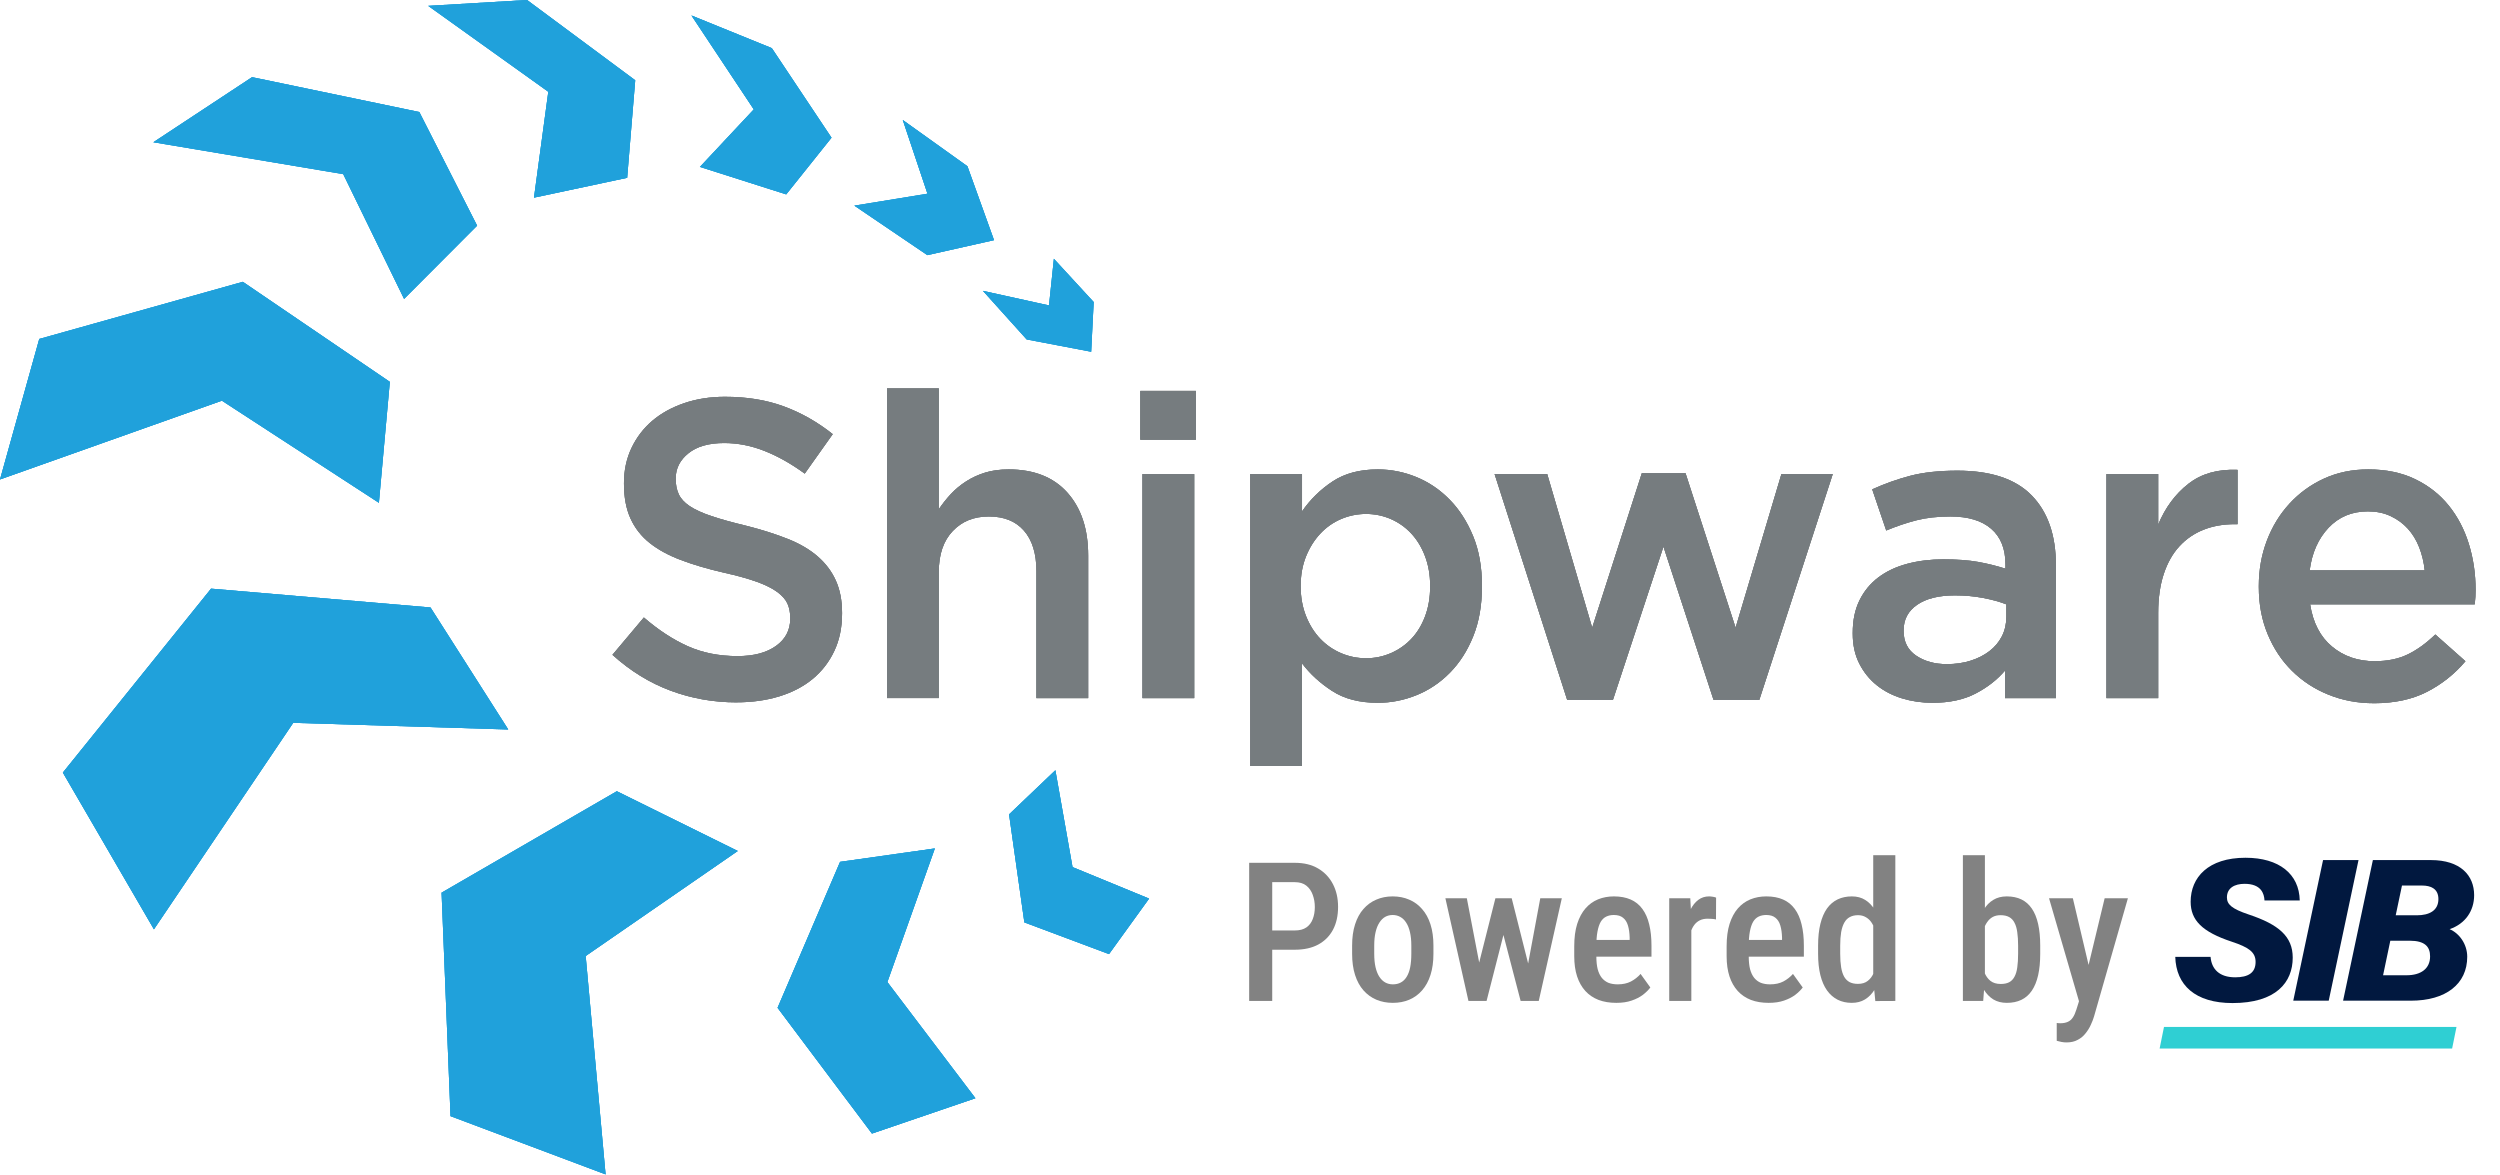 <?xml version="1.0" encoding="UTF-8"?> <svg xmlns="http://www.w3.org/2000/svg" width="819" height="385" viewBox="0 0 819 385" fill="none"><path d="M172.661 0L140.281 1.92L179.621 30.06L174.931 64.75L205.461 58.25L208.101 26.3L172.661 0Z" fill="#20A1DB"></path><path d="M82.578 25.28L50.238 46.6L112.448 57.05L132.378 97.92L156.298 73.92L137.368 36.7L82.578 25.28Z" fill="#20A1DB"></path><path d="M12.86 111.04L0 157.07L72.69 131.26L124.13 164.72L127.71 125.1L79.55 92.32L12.86 111.04Z" fill="#20A1DB"></path><path d="M20.59 253.1L50.43 304.44L96.06 236.8L166.5 238.98L141.03 199.01L69.15 192.84L20.59 253.1Z" fill="#20A1DB"></path><path d="M147.59 365.65L198.39 384.73L191.87 313.18L241.69 278.78L202.07 259.21L144.66 292.44L147.59 365.65Z" fill="#20A1DB"></path><path d="M285.65 371.36L319.55 359.78L290.7 321.72L306.26 277.94L275.21 282.34L254.73 330.16L285.65 371.36Z" fill="#20A1DB"></path><path d="M363.31 312.56L376.44 294.38L351.36 284.06L345.74 252.33L330.57 266.79L335.58 302.18L363.31 312.56Z" fill="#20A1DB"></path><path d="M358.292 98.95L345.252 84.78L343.652 100.06L322.012 95.29L336.342 111.2L357.472 115.23L358.292 98.95Z" fill="#20A1DB"></path><path d="M316.931 54.47L295.751 39.32L303.841 63.46L279.891 67.37L303.801 83.58L325.641 78.67L316.931 54.47Z" fill="#20A1DB"></path><path d="M252.842 15.77L226.512 5.07L246.942 35.84L229.292 54.68L257.562 63.68L272.402 45.11L252.842 15.77Z" fill="#20A1DB"></path><path d="M241.241 230.09C233.731 230.09 226.551 228.81 219.691 226.26C212.831 223.71 206.481 219.8 200.641 214.52L210.931 202.29C215.651 206.37 220.431 209.5 225.251 211.67C230.071 213.85 235.541 214.94 241.651 214.94C246.931 214.94 251.121 213.83 254.231 211.6C257.331 209.38 258.881 206.41 258.881 202.7V202.42C258.881 200.66 258.581 199.11 257.981 197.76C257.381 196.42 256.261 195.14 254.641 193.94C253.011 192.74 250.781 191.63 247.951 190.6C245.121 189.58 241.421 188.56 236.871 187.54C231.671 186.34 227.041 184.97 223.011 183.44C218.971 181.91 215.581 180.06 212.841 177.88C210.101 175.7 208.011 173.04 206.571 169.89C205.131 166.74 204.411 162.94 204.411 158.49V158.21C204.411 154.04 205.241 150.22 206.891 146.74C208.551 143.26 210.821 140.3 213.711 137.84C216.601 135.38 220.091 133.46 224.161 132.07C228.231 130.68 232.671 129.99 237.491 129.99C244.631 129.99 251.051 131.03 256.741 133.12C262.441 135.21 267.791 138.24 272.801 142.22L263.631 155.15C259.181 151.9 254.781 149.43 250.421 147.71C246.061 145.99 241.661 145.14 237.221 145.14C232.211 145.14 228.321 146.25 225.541 148.48C222.761 150.71 221.371 153.44 221.371 156.68V156.96C221.371 158.81 221.691 160.46 222.351 161.89C223.001 163.33 224.181 164.62 225.901 165.78C227.621 166.94 229.991 168.03 233.011 169.05C236.031 170.07 239.861 171.13 244.511 172.25C249.621 173.55 254.151 174.98 258.101 176.56C262.051 178.13 265.321 180.06 267.921 182.33C270.521 184.6 272.501 187.24 273.841 190.25C275.191 193.26 275.861 196.76 275.861 200.75V201.03C275.861 205.57 275.011 209.65 273.311 213.26C271.611 216.87 269.241 219.93 266.211 222.43C263.181 224.93 259.531 226.83 255.281 228.13C251.021 229.43 246.351 230.08 241.251 230.08L241.241 230.09Z" fill="#767C7F"></path><path d="M290.59 127.23H307.55V166.83C308.75 165.05 310.07 163.4 311.5 161.85C312.93 160.31 314.6 158.93 316.49 157.71C318.38 156.49 320.46 155.53 322.73 154.83C325 154.13 327.56 153.78 330.43 153.78C338.74 153.78 345.17 156.33 349.7 161.42C354.23 166.52 356.49 173.38 356.49 181.99V228.7H339.53V187.1C339.53 181.37 338.17 176.95 335.46 173.85C332.75 170.75 328.92 169.2 323.95 169.2C318.98 169.2 315.13 170.8 312.1 173.98C309.07 177.17 307.55 181.63 307.55 187.36V228.69H290.59V127.21V127.23Z" fill="#767C7F"></path><path d="M373.57 128.06H391.78V144.05H373.57V128.06ZM374.27 155.31H391.23V228.71H374.27V155.31Z" fill="#767C7F"></path><path d="M409.58 155.31H426.54V167.54C429.22 163.65 432.55 160.38 436.53 157.74C440.51 155.1 445.45 153.78 451.37 153.78C455.72 153.78 459.92 154.62 463.99 156.28C468.06 157.95 471.69 160.4 474.88 163.65C478.07 166.9 480.63 170.88 482.58 175.61C484.53 180.34 485.49 185.76 485.49 191.87V192.15C485.49 198.27 484.54 203.69 482.64 208.41C480.74 213.14 478.2 217.12 475.01 220.36C471.82 223.61 468.17 226.06 464.05 227.73C459.94 229.4 455.71 230.23 451.36 230.23C445.35 230.23 440.36 228.93 436.38 226.34C432.4 223.75 429.12 220.73 426.53 217.3V250.94H409.57V155.3L409.58 155.31ZM447.52 215.64C450.39 215.64 453.1 215.08 455.65 213.97C458.2 212.86 460.42 211.31 462.32 209.32C464.22 207.33 465.73 204.87 466.84 201.95C467.95 199.03 468.51 195.76 468.51 192.15V191.87C468.51 188.35 467.95 185.13 466.84 182.21C465.73 179.29 464.22 176.81 462.32 174.77C460.42 172.73 458.2 171.16 455.65 170.04C453.1 168.93 450.39 168.37 447.52 168.37C444.65 168.37 441.91 168.93 439.32 170.04C436.73 171.15 434.46 172.75 432.51 174.84C430.56 176.93 429.01 179.41 427.85 182.28C426.69 185.16 426.11 188.35 426.11 191.87V192.15C426.11 195.67 426.69 198.89 427.85 201.81C429.01 204.73 430.56 207.21 432.51 209.25C434.45 211.29 436.73 212.86 439.32 213.97C441.91 215.08 444.65 215.64 447.52 215.64Z" fill="#767C7F"></path><path d="M489.629 155.31H506.869L521.599 205.63L537.859 155.03H552.179L568.579 205.63L583.589 155.31H600.409L576.359 229.26H561.349L544.949 179.08L528.409 229.26H513.399L489.629 155.31Z" fill="#767C7F"></path><path d="M656.849 228.7V219.66C654.349 222.63 651.149 225.13 647.259 227.17C643.369 229.21 638.639 230.23 633.079 230.23C629.559 230.23 626.219 229.74 623.069 228.77C619.919 227.8 617.159 226.36 614.799 224.46C612.439 222.56 610.539 220.2 609.099 217.37C607.659 214.54 606.949 211.28 606.949 207.57V207.29C606.949 203.21 607.689 199.67 609.179 196.66C610.659 193.65 612.719 191.15 615.359 189.15C617.999 187.16 621.149 185.68 624.809 184.7C628.469 183.73 632.429 183.24 636.689 183.24C640.949 183.24 644.909 183.52 648.019 184.08C651.119 184.64 654.109 185.38 656.989 186.3V184.91C656.989 179.81 655.439 175.92 652.329 173.23C649.229 170.54 644.749 169.2 638.919 169.2C634.749 169.2 631.039 169.62 627.799 170.45C624.549 171.29 621.269 172.4 617.929 173.79L613.339 160.31C617.419 158.46 621.589 156.97 625.849 155.86C630.109 154.75 635.249 154.19 641.279 154.19C652.209 154.19 660.319 156.9 665.599 162.32C670.879 167.74 673.519 175.36 673.519 185.19V228.7H656.839H656.849ZM657.269 197.98C655.139 197.14 652.619 196.45 649.689 195.89C646.769 195.33 643.689 195.05 640.449 195.05C635.169 195.05 631.039 196.07 628.079 198.11C625.109 200.15 623.629 202.93 623.629 206.45V206.73C623.629 210.25 624.989 212.94 627.729 214.79C630.469 216.64 633.819 217.57 637.809 217.57C640.589 217.57 643.159 217.2 645.519 216.46C647.879 215.72 649.949 214.68 651.709 213.33C653.469 211.99 654.839 210.37 655.809 208.47C656.779 206.57 657.269 204.46 657.269 202.14V197.97V197.98Z" fill="#767C7F"></path><path d="M690.07 155.31H707.03V171.85C709.35 166.29 712.64 161.84 716.9 158.51C721.16 155.17 726.54 153.65 733.02 153.92V171.72H732.05C728.34 171.72 724.96 172.32 721.9 173.53C718.84 174.73 716.2 176.54 713.98 178.95C711.76 181.36 710.04 184.39 708.84 188.05C707.64 191.71 707.03 195.95 707.03 200.77V228.71H690.07V155.31Z" fill="#767C7F"></path><path d="M777.651 230.37C772.371 230.37 767.431 229.44 762.841 227.59C758.251 225.74 754.271 223.14 750.891 219.8C747.501 216.46 744.841 212.46 742.901 207.78C740.951 203.1 739.98 197.93 739.98 192.28V192C739.98 186.72 740.86 181.76 742.62 177.13C744.38 172.5 746.86 168.44 750.06 164.97C753.26 161.49 757.031 158.76 761.391 156.77C765.741 154.78 770.56 153.78 775.85 153.78C781.69 153.78 786.811 154.85 791.211 156.98C795.611 159.11 799.27 161.98 802.19 165.6C805.11 169.21 807.31 173.41 808.79 178.18C810.27 182.95 811.01 187.98 811.01 193.26C811.01 194 810.99 194.77 810.94 195.55C810.89 196.34 810.82 197.15 810.73 197.98H756.8C757.73 204 760.111 208.61 763.961 211.81C767.801 215.01 772.46 216.61 777.93 216.61C782.1 216.61 785.721 215.87 788.771 214.39C791.831 212.91 794.84 210.73 797.81 207.86L807.68 216.62C804.16 220.79 799.96 224.13 795.1 226.63C790.24 229.13 784.42 230.38 777.66 230.38L777.651 230.37ZM794.331 186.86C794.051 184.17 793.451 181.65 792.521 179.28C791.591 176.92 790.341 174.88 788.771 173.16C787.201 171.45 785.321 170.08 783.141 169.06C780.961 168.04 778.48 167.53 775.701 167.53C770.51 167.53 766.221 169.31 762.841 172.88C759.461 176.45 757.401 181.1 756.651 186.85H794.32L794.331 186.86Z" fill="#767C7F"></path><path d="M172.661 0L140.281 1.92L179.621 30.06L174.931 64.75L205.461 58.25L208.101 26.3L172.661 0Z" fill="#20A1DB"></path><path d="M82.578 25.28L50.238 46.6L112.448 57.05L132.378 97.92L156.298 73.92L137.368 36.7L82.578 25.28Z" fill="#20A1DB"></path><path d="M12.86 111.04L0 157.07L72.69 131.26L124.13 164.72L127.71 125.1L79.55 92.32L12.86 111.04Z" fill="#20A1DB"></path><path d="M20.59 253.1L50.43 304.44L96.06 236.8L166.5 238.98L141.03 199.01L69.15 192.84L20.59 253.1Z" fill="#20A1DB"></path><path d="M147.59 365.65L198.39 384.73L191.87 313.18L241.69 278.78L202.07 259.21L144.66 292.44L147.59 365.65Z" fill="#20A1DB"></path><path d="M285.65 371.36L319.55 359.78L290.7 321.72L306.26 277.94L275.21 282.34L254.73 330.16L285.65 371.36Z" fill="#20A1DB"></path><path d="M363.31 312.56L376.44 294.38L351.36 284.06L345.74 252.33L330.57 266.79L335.58 302.18L363.31 312.56Z" fill="#20A1DB"></path><path d="M358.292 98.95L345.252 84.78L343.652 100.06L322.012 95.29L336.342 111.2L357.472 115.23L358.292 98.95Z" fill="#20A1DB"></path><path d="M316.931 54.47L295.751 39.32L303.841 63.46L279.891 67.37L303.801 83.58L325.641 78.67L316.931 54.47Z" fill="#20A1DB"></path><path d="M252.842 15.77L226.512 5.07L246.942 35.84L229.292 54.68L257.562 63.68L272.402 45.11L252.842 15.77Z" fill="#20A1DB"></path><path d="M241.241 230.09C233.731 230.09 226.551 228.81 219.691 226.26C212.831 223.71 206.481 219.8 200.641 214.52L210.931 202.29C215.651 206.37 220.431 209.5 225.251 211.67C230.071 213.85 235.541 214.94 241.651 214.94C246.931 214.94 251.121 213.83 254.231 211.6C257.331 209.38 258.881 206.41 258.881 202.7V202.42C258.881 200.66 258.581 199.11 257.981 197.76C257.381 196.42 256.261 195.14 254.641 193.94C253.011 192.74 250.781 191.63 247.951 190.6C245.121 189.58 241.421 188.56 236.871 187.54C231.671 186.34 227.041 184.97 223.011 183.44C218.971 181.91 215.581 180.06 212.841 177.88C210.101 175.7 208.011 173.04 206.571 169.89C205.131 166.74 204.411 162.94 204.411 158.49V158.21C204.411 154.04 205.241 150.22 206.891 146.74C208.551 143.26 210.821 140.3 213.711 137.84C216.601 135.38 220.091 133.46 224.161 132.07C228.231 130.68 232.671 129.99 237.491 129.99C244.631 129.99 251.051 131.03 256.741 133.12C262.441 135.21 267.791 138.24 272.801 142.22L263.631 155.15C259.181 151.9 254.781 149.43 250.421 147.71C246.061 145.99 241.661 145.14 237.221 145.14C232.211 145.14 228.321 146.25 225.541 148.48C222.761 150.71 221.371 153.44 221.371 156.68V156.96C221.371 158.81 221.691 160.46 222.351 161.89C223.001 163.33 224.181 164.62 225.901 165.78C227.621 166.94 229.991 168.03 233.011 169.05C236.031 170.07 239.861 171.13 244.511 172.25C249.621 173.55 254.151 174.98 258.101 176.56C262.051 178.13 265.321 180.06 267.921 182.33C270.521 184.6 272.501 187.24 273.841 190.25C275.191 193.26 275.861 196.76 275.861 200.75V201.03C275.861 205.57 275.011 209.65 273.311 213.26C271.611 216.87 269.241 219.93 266.211 222.43C263.181 224.93 259.531 226.83 255.281 228.13C251.021 229.43 246.351 230.08 241.251 230.08L241.241 230.09Z" fill="#767C7F"></path><path d="M290.59 127.23H307.55V166.83C308.75 165.05 310.07 163.4 311.5 161.85C312.93 160.31 314.6 158.93 316.49 157.71C318.38 156.49 320.46 155.53 322.73 154.83C325 154.13 327.56 153.78 330.43 153.78C338.74 153.78 345.17 156.33 349.7 161.42C354.23 166.52 356.49 173.38 356.49 181.99V228.7H339.53V187.1C339.53 181.37 338.17 176.95 335.46 173.85C332.75 170.75 328.92 169.2 323.95 169.2C318.98 169.2 315.13 170.8 312.1 173.98C309.07 177.17 307.55 181.63 307.55 187.36V228.69H290.59V127.21V127.23Z" fill="#767C7F"></path><path d="M373.57 128.06H391.78V144.05H373.57V128.06ZM374.27 155.31H391.23V228.71H374.27V155.31Z" fill="#767C7F"></path><path d="M409.58 155.31H426.54V167.54C429.22 163.65 432.55 160.38 436.53 157.74C440.51 155.1 445.45 153.78 451.37 153.78C455.72 153.78 459.92 154.62 463.99 156.28C468.06 157.95 471.69 160.4 474.88 163.65C478.07 166.9 480.63 170.88 482.58 175.61C484.53 180.34 485.49 185.76 485.49 191.87V192.15C485.49 198.27 484.54 203.69 482.64 208.41C480.74 213.14 478.2 217.12 475.01 220.36C471.82 223.61 468.17 226.06 464.05 227.73C459.94 229.4 455.71 230.23 451.36 230.23C445.35 230.23 440.36 228.93 436.38 226.34C432.4 223.75 429.12 220.73 426.53 217.3V250.94H409.57V155.3L409.58 155.31ZM447.52 215.64C450.39 215.64 453.1 215.08 455.65 213.97C458.2 212.86 460.42 211.31 462.32 209.32C464.22 207.33 465.73 204.87 466.84 201.95C467.95 199.03 468.51 195.76 468.51 192.15V191.87C468.51 188.35 467.95 185.13 466.84 182.21C465.73 179.29 464.22 176.81 462.32 174.77C460.42 172.73 458.2 171.16 455.65 170.04C453.1 168.93 450.39 168.37 447.52 168.37C444.65 168.37 441.91 168.93 439.32 170.04C436.73 171.15 434.46 172.75 432.51 174.84C430.56 176.93 429.01 179.41 427.85 182.28C426.69 185.16 426.11 188.35 426.11 191.87V192.15C426.11 195.67 426.69 198.89 427.85 201.81C429.01 204.73 430.56 207.21 432.51 209.25C434.45 211.29 436.73 212.86 439.32 213.97C441.91 215.08 444.65 215.64 447.52 215.64Z" fill="#767C7F"></path><path d="M489.629 155.31H506.869L521.599 205.63L537.859 155.03H552.179L568.579 205.63L583.589 155.31H600.409L576.359 229.26H561.349L544.949 179.08L528.409 229.26H513.399L489.629 155.31Z" fill="#767C7F"></path><path d="M656.849 228.7V219.66C654.349 222.63 651.149 225.13 647.259 227.17C643.369 229.21 638.639 230.23 633.079 230.23C629.559 230.23 626.219 229.74 623.069 228.77C619.919 227.8 617.159 226.36 614.799 224.46C612.439 222.56 610.539 220.2 609.099 217.37C607.659 214.54 606.949 211.28 606.949 207.57V207.29C606.949 203.21 607.689 199.67 609.179 196.66C610.659 193.65 612.719 191.15 615.359 189.15C617.999 187.16 621.149 185.68 624.809 184.7C628.469 183.73 632.429 183.24 636.689 183.24C640.949 183.24 644.909 183.52 648.019 184.08C651.119 184.64 654.109 185.38 656.989 186.3V184.91C656.989 179.81 655.439 175.92 652.329 173.23C649.229 170.54 644.749 169.2 638.919 169.2C634.749 169.2 631.039 169.62 627.799 170.45C624.549 171.29 621.269 172.4 617.929 173.79L613.339 160.31C617.419 158.46 621.589 156.97 625.849 155.86C630.109 154.75 635.249 154.19 641.279 154.19C652.209 154.19 660.319 156.9 665.599 162.32C670.879 167.74 673.519 175.36 673.519 185.19V228.7H656.839H656.849ZM657.269 197.98C655.139 197.14 652.619 196.45 649.689 195.89C646.769 195.33 643.689 195.05 640.449 195.05C635.169 195.05 631.039 196.07 628.079 198.11C625.109 200.15 623.629 202.93 623.629 206.45V206.73C623.629 210.25 624.989 212.94 627.729 214.79C630.469 216.64 633.819 217.57 637.809 217.57C640.589 217.57 643.159 217.2 645.519 216.46C647.879 215.72 649.949 214.68 651.709 213.33C653.469 211.99 654.839 210.37 655.809 208.47C656.779 206.57 657.269 204.46 657.269 202.14V197.97V197.98Z" fill="#767C7F"></path><path d="M690.07 155.31H707.03V171.85C709.35 166.29 712.64 161.84 716.9 158.51C721.16 155.17 726.54 153.65 733.02 153.92V171.72H732.05C728.34 171.72 724.96 172.32 721.9 173.53C718.84 174.73 716.2 176.54 713.98 178.95C711.76 181.36 710.04 184.39 708.84 188.05C707.64 191.71 707.03 195.95 707.03 200.77V228.71H690.07V155.31Z" fill="#767C7F"></path><path d="M777.651 230.37C772.371 230.37 767.431 229.44 762.841 227.59C758.251 225.74 754.271 223.14 750.891 219.8C747.501 216.46 744.841 212.46 742.901 207.78C740.951 203.1 739.98 197.93 739.98 192.28V192C739.98 186.72 740.86 181.76 742.62 177.13C744.38 172.5 746.86 168.44 750.06 164.97C753.26 161.49 757.031 158.76 761.391 156.77C765.741 154.78 770.56 153.78 775.85 153.78C781.69 153.78 786.811 154.85 791.211 156.98C795.611 159.11 799.27 161.98 802.19 165.6C805.11 169.21 807.31 173.41 808.79 178.18C810.27 182.95 811.01 187.98 811.01 193.26C811.01 194 810.99 194.77 810.94 195.55C810.89 196.34 810.82 197.15 810.73 197.98H756.8C757.73 204 760.111 208.61 763.961 211.81C767.801 215.01 772.46 216.61 777.93 216.61C782.1 216.61 785.721 215.87 788.771 214.39C791.831 212.91 794.84 210.73 797.81 207.86L807.68 216.62C804.16 220.79 799.96 224.13 795.1 226.63C790.24 229.13 784.42 230.38 777.66 230.38L777.651 230.37ZM794.331 186.86C794.051 184.17 793.451 181.65 792.521 179.28C791.591 176.92 790.341 174.88 788.771 173.16C787.201 171.45 785.321 170.08 783.141 169.06C780.961 168.04 778.48 167.53 775.701 167.53C770.51 167.53 766.221 169.31 762.841 172.88C759.461 176.45 757.401 181.1 756.651 186.85H794.32L794.331 186.86Z" fill="#767C7F"></path><path d="M172.661 0L140.281 1.92L179.621 30.06L174.931 64.75L205.461 58.25L208.101 26.3L172.661 0Z" fill="#20A1DB"></path><path d="M82.578 25.28L50.238 46.6L112.448 57.05L132.378 97.92L156.298 73.92L137.368 36.7L82.578 25.28Z" fill="#20A1DB"></path><path d="M12.86 111.04L0 157.07L72.69 131.26L124.13 164.72L127.71 125.1L79.55 92.32L12.86 111.04Z" fill="#20A1DB"></path><path d="M20.59 253.1L50.43 304.44L96.06 236.8L166.5 238.98L141.03 199.01L69.15 192.84L20.59 253.1Z" fill="#20A1DB"></path><path d="M147.59 365.65L198.39 384.73L191.87 313.18L241.69 278.78L202.07 259.21L144.66 292.44L147.59 365.65Z" fill="#20A1DB"></path><path d="M285.65 371.36L319.55 359.78L290.7 321.72L306.26 277.94L275.21 282.34L254.73 330.16L285.65 371.36Z" fill="#20A1DB"></path><path d="M363.31 312.56L376.44 294.38L351.36 284.06L345.74 252.33L330.57 266.79L335.58 302.18L363.31 312.56Z" fill="#20A1DB"></path><path d="M358.292 98.95L345.252 84.78L343.652 100.06L322.012 95.29L336.342 111.2L357.472 115.23L358.292 98.95Z" fill="#20A1DB"></path><path d="M316.931 54.47L295.751 39.32L303.841 63.46L279.891 67.37L303.801 83.58L325.641 78.67L316.931 54.47Z" fill="#20A1DB"></path><path d="M252.842 15.77L226.512 5.07L246.942 35.84L229.292 54.68L257.562 63.68L272.402 45.11L252.842 15.77Z" fill="#20A1DB"></path><path d="M241.241 230.09C233.731 230.09 226.551 228.81 219.691 226.26C212.831 223.71 206.481 219.8 200.641 214.52L210.931 202.29C215.651 206.37 220.431 209.5 225.251 211.67C230.071 213.85 235.541 214.94 241.651 214.94C246.931 214.94 251.121 213.83 254.231 211.6C257.331 209.38 258.881 206.41 258.881 202.7V202.42C258.881 200.66 258.581 199.11 257.981 197.76C257.381 196.42 256.261 195.14 254.641 193.94C253.011 192.74 250.781 191.63 247.951 190.6C245.121 189.58 241.421 188.56 236.871 187.54C231.671 186.34 227.041 184.97 223.011 183.44C218.971 181.91 215.581 180.06 212.841 177.88C210.101 175.7 208.011 173.04 206.571 169.89C205.131 166.74 204.411 162.94 204.411 158.49V158.21C204.411 154.04 205.241 150.22 206.891 146.74C208.551 143.26 210.821 140.3 213.711 137.84C216.601 135.38 220.091 133.46 224.161 132.07C228.231 130.68 232.671 129.99 237.491 129.99C244.631 129.99 251.051 131.03 256.741 133.12C262.441 135.21 267.791 138.24 272.801 142.22L263.631 155.15C259.181 151.9 254.781 149.43 250.421 147.71C246.061 145.99 241.661 145.14 237.221 145.14C232.211 145.14 228.321 146.25 225.541 148.48C222.761 150.71 221.371 153.44 221.371 156.68V156.96C221.371 158.81 221.691 160.46 222.351 161.89C223.001 163.33 224.181 164.62 225.901 165.78C227.621 166.94 229.991 168.03 233.011 169.05C236.031 170.07 239.861 171.13 244.511 172.25C249.621 173.55 254.151 174.98 258.101 176.56C262.051 178.13 265.321 180.06 267.921 182.33C270.521 184.6 272.501 187.24 273.841 190.25C275.191 193.26 275.861 196.76 275.861 200.75V201.03C275.861 205.57 275.011 209.65 273.311 213.26C271.611 216.87 269.241 219.93 266.211 222.43C263.181 224.93 259.531 226.83 255.281 228.13C251.021 229.43 246.351 230.08 241.251 230.08L241.241 230.09Z" fill="#767C7F"></path><path d="M290.59 127.23H307.55V166.83C308.75 165.05 310.07 163.4 311.5 161.85C312.93 160.31 314.6 158.93 316.49 157.71C318.38 156.49 320.46 155.53 322.73 154.83C325 154.13 327.56 153.78 330.43 153.78C338.74 153.78 345.17 156.33 349.7 161.42C354.23 166.52 356.49 173.38 356.49 181.99V228.7H339.53V187.1C339.53 181.37 338.17 176.95 335.46 173.85C332.75 170.75 328.92 169.2 323.95 169.2C318.98 169.2 315.13 170.8 312.1 173.98C309.07 177.17 307.55 181.63 307.55 187.36V228.69H290.59V127.21V127.23Z" fill="#767C7F"></path><path d="M373.57 128.06H391.78V144.05H373.57V128.06ZM374.27 155.31H391.23V228.71H374.27V155.31Z" fill="#767C7F"></path><path d="M409.58 155.31H426.54V167.54C429.22 163.65 432.55 160.38 436.53 157.74C440.51 155.1 445.45 153.78 451.37 153.78C455.72 153.78 459.92 154.62 463.99 156.28C468.06 157.95 471.69 160.4 474.88 163.65C478.07 166.9 480.63 170.88 482.58 175.61C484.53 180.34 485.49 185.76 485.49 191.87V192.15C485.49 198.27 484.54 203.69 482.64 208.41C480.74 213.14 478.2 217.12 475.01 220.36C471.82 223.61 468.17 226.06 464.05 227.73C459.94 229.4 455.71 230.23 451.36 230.23C445.35 230.23 440.36 228.93 436.38 226.34C432.4 223.75 429.12 220.73 426.53 217.3V250.94H409.57V155.3L409.58 155.31ZM447.52 215.64C450.39 215.64 453.1 215.08 455.65 213.97C458.2 212.86 460.42 211.31 462.32 209.32C464.22 207.33 465.73 204.87 466.84 201.95C467.95 199.03 468.51 195.76 468.51 192.15V191.87C468.51 188.35 467.95 185.13 466.84 182.21C465.73 179.29 464.22 176.81 462.32 174.77C460.42 172.73 458.2 171.16 455.65 170.04C453.1 168.93 450.39 168.37 447.52 168.37C444.65 168.37 441.91 168.93 439.32 170.04C436.73 171.15 434.46 172.75 432.51 174.84C430.56 176.93 429.01 179.41 427.85 182.28C426.69 185.16 426.11 188.35 426.11 191.87V192.15C426.11 195.67 426.69 198.89 427.85 201.81C429.01 204.73 430.56 207.21 432.51 209.25C434.45 211.29 436.73 212.86 439.32 213.97C441.91 215.08 444.65 215.64 447.52 215.64Z" fill="#767C7F"></path><path d="M489.629 155.31H506.869L521.599 205.63L537.859 155.03H552.179L568.579 205.63L583.589 155.31H600.409L576.359 229.26H561.349L544.949 179.08L528.409 229.26H513.399L489.629 155.31Z" fill="#767C7F"></path><path d="M656.849 228.7V219.66C654.349 222.63 651.149 225.13 647.259 227.17C643.369 229.21 638.639 230.23 633.079 230.23C629.559 230.23 626.219 229.74 623.069 228.77C619.919 227.8 617.159 226.36 614.799 224.46C612.439 222.56 610.539 220.2 609.099 217.37C607.659 214.54 606.949 211.28 606.949 207.57V207.29C606.949 203.21 607.689 199.67 609.179 196.66C610.659 193.65 612.719 191.15 615.359 189.15C617.999 187.16 621.149 185.68 624.809 184.7C628.469 183.73 632.429 183.24 636.689 183.24C640.949 183.24 644.909 183.52 648.019 184.08C651.119 184.64 654.109 185.38 656.989 186.3V184.91C656.989 179.81 655.439 175.92 652.329 173.23C649.229 170.54 644.749 169.2 638.919 169.2C634.749 169.2 631.039 169.62 627.799 170.45C624.549 171.29 621.269 172.4 617.929 173.79L613.339 160.31C617.419 158.46 621.589 156.97 625.849 155.86C630.109 154.75 635.249 154.19 641.279 154.19C652.209 154.19 660.319 156.9 665.599 162.32C670.879 167.74 673.519 175.36 673.519 185.19V228.7H656.839H656.849ZM657.269 197.98C655.139 197.14 652.619 196.45 649.689 195.89C646.769 195.33 643.689 195.05 640.449 195.05C635.169 195.05 631.039 196.07 628.079 198.11C625.109 200.15 623.629 202.93 623.629 206.45V206.73C623.629 210.25 624.989 212.94 627.729 214.79C630.469 216.64 633.819 217.57 637.809 217.57C640.589 217.57 643.159 217.2 645.519 216.46C647.879 215.72 649.949 214.68 651.709 213.33C653.469 211.99 654.839 210.37 655.809 208.47C656.779 206.57 657.269 204.46 657.269 202.14V197.97V197.98Z" fill="#767C7F"></path><path d="M690.07 155.31H707.03V171.85C709.35 166.29 712.64 161.84 716.9 158.51C721.16 155.17 726.54 153.65 733.02 153.92V171.72H732.05C728.34 171.72 724.96 172.32 721.9 173.53C718.84 174.73 716.2 176.54 713.98 178.95C711.76 181.36 710.04 184.39 708.84 188.05C707.64 191.71 707.03 195.95 707.03 200.77V228.71H690.07V155.31Z" fill="#767C7F"></path><path d="M777.651 230.37C772.371 230.37 767.431 229.44 762.841 227.59C758.251 225.74 754.271 223.14 750.891 219.8C747.501 216.46 744.841 212.46 742.901 207.78C740.951 203.1 739.98 197.93 739.98 192.28V192C739.98 186.72 740.86 181.76 742.62 177.13C744.38 172.5 746.86 168.44 750.06 164.97C753.26 161.49 757.031 158.76 761.391 156.77C765.741 154.78 770.56 153.78 775.85 153.78C781.69 153.78 786.811 154.85 791.211 156.98C795.611 159.11 799.27 161.98 802.19 165.6C805.11 169.21 807.31 173.41 808.79 178.18C810.27 182.95 811.01 187.98 811.01 193.26C811.01 194 810.99 194.77 810.94 195.55C810.89 196.34 810.82 197.15 810.73 197.98H756.8C757.73 204 760.111 208.61 763.961 211.81C767.801 215.01 772.46 216.61 777.93 216.61C782.1 216.61 785.721 215.87 788.771 214.39C791.831 212.91 794.84 210.73 797.81 207.86L807.68 216.62C804.16 220.79 799.96 224.13 795.1 226.63C790.24 229.13 784.42 230.38 777.66 230.38L777.651 230.37ZM794.331 186.86C794.051 184.17 793.451 181.65 792.521 179.28C791.591 176.92 790.341 174.88 788.771 173.16C787.201 171.45 785.321 170.08 783.141 169.06C780.961 168.04 778.48 167.53 775.701 167.53C770.51 167.53 766.221 169.31 762.841 172.88C759.461 176.45 757.401 181.1 756.651 186.85H794.32L794.331 186.86Z" fill="#767C7F"></path><path d="M682.271 324.215L689.482 294.281H697.098L686.001 333.012C685.752 333.862 685.4 334.773 684.944 335.747C684.509 336.721 683.939 337.643 683.234 338.514C682.551 339.405 681.691 340.12 680.655 340.659C679.639 341.218 678.427 341.498 677.018 341.498C676.437 341.498 675.878 341.446 675.339 341.342C674.8 341.239 674.282 341.114 673.785 340.969V335.126C673.951 335.146 674.137 335.167 674.344 335.188C674.552 335.208 674.738 335.219 674.904 335.219C675.919 335.219 676.759 335.063 677.422 334.753C678.085 334.462 678.634 333.986 679.069 333.323C679.504 332.68 679.888 331.82 680.219 330.743L682.271 324.215ZM679.069 294.281L684.975 319.304L686.25 327.417L681.276 328.691L671.267 294.281H679.069Z" fill="#828282"></path><path d="M643.043 280.169H650.254V320.703L649.695 327.914H643.043V280.169ZM668.376 309.792V312.434C668.376 315.128 668.148 317.48 667.692 319.49C667.236 321.5 666.553 323.179 665.641 324.526C664.729 325.873 663.589 326.878 662.222 327.541C660.854 328.204 659.258 328.536 657.435 328.536C655.735 328.536 654.264 328.163 653.021 327.417C651.798 326.65 650.762 325.583 649.912 324.215C649.083 322.827 648.42 321.179 647.923 319.273C647.446 317.366 647.094 315.263 646.866 312.963V309.264C647.073 306.963 647.415 304.86 647.892 302.954C648.389 301.026 649.052 299.379 649.881 298.011C650.71 296.623 651.746 295.555 652.99 294.809C654.233 294.043 655.704 293.659 657.403 293.659C659.248 293.659 660.854 293.991 662.222 294.654C663.589 295.317 664.729 296.322 665.641 297.669C666.553 298.995 667.236 300.674 667.692 302.705C668.148 304.715 668.376 307.077 668.376 309.792ZM661.134 312.434V309.792C661.134 308.093 661.04 306.621 660.854 305.378C660.688 304.135 660.388 303.109 659.952 302.301C659.538 301.472 658.958 300.85 658.212 300.436C657.466 300.021 656.523 299.814 655.383 299.814C654.388 299.814 653.528 300.011 652.803 300.405C652.098 300.798 651.497 301.358 651 302.083C650.503 302.788 650.109 303.606 649.819 304.539C649.529 305.451 649.332 306.435 649.228 307.492V314.734C649.373 316.123 649.664 317.397 650.099 318.558C650.555 319.718 651.207 320.64 652.057 321.324C652.927 322.008 654.057 322.35 655.445 322.35C656.543 322.35 657.455 322.164 658.181 321.791C658.906 321.418 659.486 320.827 659.921 320.019C660.377 319.211 660.688 318.185 660.854 316.941C661.04 315.677 661.134 314.175 661.134 312.434Z" fill="#828282"></path><path d="M613.668 320.889V280.169H620.911V327.914L614.352 327.945L613.668 320.889ZM595.608 312.465V309.823C595.608 307.067 595.857 304.684 596.354 302.674C596.852 300.643 597.577 298.954 598.53 297.607C599.504 296.26 600.675 295.265 602.043 294.623C603.41 293.981 604.954 293.659 606.674 293.659C608.353 293.659 609.803 294.043 611.026 294.809C612.249 295.555 613.285 296.623 614.134 298.011C614.984 299.4 615.657 301.057 616.155 302.985C616.673 304.891 617.025 307.026 617.212 309.388V313.056C616.984 315.335 616.621 317.428 616.124 319.335C615.626 321.221 614.953 322.847 614.103 324.215C613.254 325.583 612.207 326.65 610.964 327.417C609.741 328.163 608.301 328.536 606.643 328.536C604.923 328.536 603.379 328.194 602.011 327.51C600.665 326.826 599.504 325.811 598.53 324.464C597.577 323.117 596.852 321.449 596.354 319.459C595.857 317.449 595.608 315.118 595.608 312.465ZM602.851 309.823V312.465C602.851 314.185 602.954 315.667 603.162 316.91C603.369 318.154 603.7 319.179 604.156 319.988C604.612 320.775 605.213 321.366 605.959 321.759C606.705 322.132 607.607 322.319 608.663 322.319C609.99 322.319 611.067 321.987 611.896 321.324C612.746 320.661 613.399 319.77 613.855 318.651C614.331 317.511 614.663 316.247 614.849 314.859V307.616C614.746 306.518 614.538 305.502 614.228 304.57C613.917 303.617 613.513 302.788 613.015 302.083C612.518 301.379 611.907 300.829 611.181 300.436C610.477 300.021 609.648 299.814 608.695 299.814C607.638 299.814 606.736 300.021 605.99 300.436C605.244 300.829 604.643 301.441 604.187 302.27C603.731 303.078 603.39 304.114 603.162 305.378C602.954 306.621 602.851 308.103 602.851 309.823Z" fill="#828282"></path><path d="M579.413 328.536C577.237 328.536 575.3 328.215 573.601 327.572C571.901 326.909 570.461 325.935 569.28 324.65C568.099 323.345 567.197 321.749 566.576 319.863C565.954 317.957 565.643 315.75 565.643 313.242V310.01C565.643 307.171 565.964 304.725 566.607 302.674C567.27 300.601 568.182 298.902 569.342 297.576C570.502 296.25 571.87 295.265 573.445 294.623C575.041 293.981 576.771 293.659 578.636 293.659C580.75 293.659 582.584 294.001 584.138 294.685C585.692 295.369 586.967 296.395 587.961 297.762C588.977 299.13 589.723 300.819 590.199 302.829C590.697 304.839 590.946 307.15 590.946 309.761V313.398H569.124V307.927H583.796V307.15C583.755 305.616 583.568 304.3 583.237 303.202C582.905 302.083 582.366 301.233 581.62 300.653C580.895 300.052 579.89 299.752 578.605 299.752C577.673 299.752 576.844 299.928 576.118 300.28C575.393 300.633 574.792 301.202 574.315 301.99C573.86 302.777 573.507 303.834 573.259 305.16C573.01 306.466 572.886 308.082 572.886 310.01V313.242C572.886 314.921 573.031 316.34 573.321 317.501C573.632 318.661 574.088 319.615 574.688 320.361C575.289 321.086 576.015 321.625 576.864 321.977C577.735 322.309 578.74 322.474 579.88 322.474C581.558 322.474 582.998 322.163 584.2 321.542C585.423 320.899 586.48 320.07 587.371 319.055L590.573 323.5C589.972 324.308 589.163 325.106 588.148 325.894C587.133 326.66 585.9 327.292 584.449 327.79C583.019 328.287 581.341 328.536 579.413 328.536Z" fill="#828282"></path><path d="M554.08 300.778V327.914H546.837V294.281H553.738L554.08 300.778ZM562.193 294.063L562.162 301.213C561.747 301.109 561.302 301.047 560.825 301.026C560.369 300.985 559.913 300.964 559.457 300.964C558.463 300.964 557.603 301.14 556.877 301.493C556.152 301.845 555.541 302.353 555.043 303.016C554.546 303.679 554.152 304.477 553.862 305.409C553.593 306.342 553.427 307.399 553.365 308.58L551.811 308.642C551.811 306.528 551.976 304.57 552.308 302.767C552.639 300.943 553.137 299.358 553.8 298.011C554.484 296.643 555.333 295.576 556.349 294.809C557.364 294.043 558.545 293.659 559.892 293.659C560.265 293.659 560.69 293.701 561.167 293.784C561.644 293.867 561.985 293.96 562.193 294.063Z" fill="#828282"></path><path d="M529.492 328.536C527.316 328.536 525.379 328.215 523.679 327.572C521.98 326.909 520.54 325.935 519.359 324.65C518.177 323.345 517.276 321.749 516.654 319.863C516.033 317.957 515.722 315.75 515.722 313.242V310.01C515.722 307.171 516.043 304.725 516.685 302.674C517.349 300.601 518.26 298.902 519.421 297.576C520.581 296.25 521.949 295.265 523.524 294.623C525.12 293.981 526.85 293.659 528.715 293.659C530.829 293.659 532.663 294.001 534.217 294.685C535.771 295.369 537.046 296.395 538.04 297.762C539.056 299.13 539.802 300.819 540.278 302.829C540.776 304.839 541.024 307.15 541.024 309.761V313.398H519.203V307.927H533.875V307.15C533.834 305.616 533.647 304.3 533.315 303.202C532.984 302.083 532.445 301.233 531.699 300.653C530.974 300.052 529.969 299.752 528.684 299.752C527.751 299.752 526.922 299.928 526.197 300.28C525.472 300.633 524.871 301.202 524.394 301.99C523.938 302.777 523.586 303.834 523.337 305.16C523.089 306.466 522.964 308.082 522.964 310.01V313.242C522.964 314.921 523.109 316.34 523.4 317.501C523.71 318.661 524.166 319.615 524.767 320.361C525.368 321.086 526.094 321.625 526.943 321.977C527.814 322.309 528.819 322.474 529.958 322.474C531.637 322.474 533.077 322.163 534.279 321.542C535.502 320.899 536.559 320.07 537.45 319.055L540.651 323.5C540.05 324.308 539.242 325.106 538.227 325.894C537.211 326.66 535.978 327.292 534.528 327.79C533.098 328.287 531.419 328.536 529.492 328.536Z" fill="#828282"></path><path d="M483.301 320.392L489.891 294.281H494.46L493.559 302.27L487 327.914H482.959L483.301 320.392ZM480.535 294.281L485.57 320.485L485.601 327.914H481.063L473.51 294.281H480.535ZM499.776 320.174L504.594 294.281H511.65L504.096 327.914H499.558L499.776 320.174ZM495.237 294.281L501.734 320.05L502.2 327.914H498.159L491.476 302.27L490.606 294.281H495.237Z" fill="#828282"></path><path d="M442.954 312.465V309.761C442.954 307.15 443.275 304.839 443.917 302.829C444.56 300.819 445.472 299.14 446.653 297.793C447.855 296.426 449.264 295.4 450.88 294.716C452.497 294.012 454.279 293.659 456.227 293.659C458.216 293.659 460.019 294.012 461.635 294.716C463.272 295.4 464.682 296.426 465.863 297.793C467.065 299.14 467.987 300.819 468.629 302.829C469.272 304.839 469.593 307.15 469.593 309.761V312.465C469.593 315.076 469.272 317.387 468.629 319.397C467.987 321.407 467.065 323.096 465.863 324.464C464.682 325.811 463.283 326.826 461.666 327.51C460.05 328.194 458.258 328.536 456.289 328.536C454.341 328.536 452.548 328.194 450.911 327.51C449.295 326.826 447.886 325.811 446.684 324.464C445.482 323.096 444.56 321.407 443.917 319.397C443.275 317.387 442.954 315.076 442.954 312.465ZM450.196 309.761V312.465C450.196 314.144 450.341 315.615 450.632 316.879C450.922 318.123 451.336 319.159 451.875 319.988C452.414 320.817 453.056 321.438 453.802 321.853C454.548 322.267 455.377 322.474 456.289 322.474C457.304 322.474 458.185 322.267 458.931 321.853C459.698 321.438 460.33 320.817 460.827 319.988C461.345 319.159 461.729 318.123 461.977 316.879C462.226 315.615 462.35 314.144 462.35 312.465V309.761C462.35 308.103 462.205 306.652 461.915 305.409C461.625 304.145 461.211 303.099 460.672 302.27C460.133 301.42 459.48 300.788 458.713 300.373C457.967 299.959 457.139 299.752 456.227 299.752C455.336 299.752 454.517 299.959 453.771 300.373C453.046 300.788 452.414 301.42 451.875 302.27C451.336 303.099 450.922 304.145 450.632 305.409C450.341 306.652 450.196 308.103 450.196 309.761Z" fill="#828282"></path><path d="M424.179 311.129H414.636V304.819H424.179C425.754 304.819 427.018 304.487 427.971 303.824C428.924 303.161 429.619 302.249 430.054 301.088C430.51 299.928 430.738 298.612 430.738 297.141C430.738 295.732 430.51 294.405 430.054 293.162C429.619 291.919 428.924 290.914 427.971 290.147C427.018 289.38 425.754 288.997 424.179 288.997H416.781V327.914H409.227V282.656H424.179C427.184 282.656 429.733 283.277 431.826 284.521C433.939 285.764 435.556 287.474 436.675 289.65C437.794 291.805 438.353 294.281 438.353 297.079C438.353 300.001 437.794 302.508 436.675 304.601C435.556 306.694 433.939 308.31 431.826 309.45C429.733 310.569 427.184 311.129 424.179 311.129Z" fill="#828282"></path><path d="M724.182 313.466C724.5 317.445 727.029 320.168 732.246 320.168C736.507 320.168 738.93 318.718 738.93 315.128C738.93 311.945 736.737 310.354 731.114 308.497C721.388 305.279 717.657 301.442 717.657 295.412C717.657 287.419 723.422 281 735.623 281C746.64 281 753.218 286.305 753.395 294.987H741.848C741.742 292.777 740.787 289.541 735.323 289.541C732.087 289.541 729.54 290.885 729.54 293.997C729.54 296.278 731.132 297.728 736.667 299.585C746.481 302.856 751.096 306.764 751.096 313.714C751.096 321.813 745.632 328.603 731.379 328.603C719.142 328.603 712.883 322.714 712.617 313.466H724.182Z" fill="#01183F"></path><path d="M772.651 281.761L762.89 327.825H751.272L761.034 281.761H772.651Z" fill="#01183F"></path><path d="M777.373 281.761H796.364C806.055 281.761 810.529 286.783 810.529 293.255C810.529 298.418 807.629 302.627 802.5 304.395C805.736 305.774 808.265 309.364 808.265 313.431C808.265 322.361 801.263 327.825 789.804 327.825H767.594L777.355 281.761H777.373ZM780.697 319.496H788.389C793.075 319.496 796.099 317.357 796.099 313.307C796.099 310.071 794.313 308.179 789.415 308.179H783.067L780.697 319.496ZM791.749 299.85C795.852 299.85 798.822 298.294 798.822 294.528C798.822 291.044 796.17 290.107 793.517 290.107H786.886L784.835 299.85H791.731H791.749Z" fill="#01183F"></path><path d="M804.749 336.419L803.317 343.492H707.492L708.925 336.419H804.749Z" fill="#2FCFD3"></path></svg> 